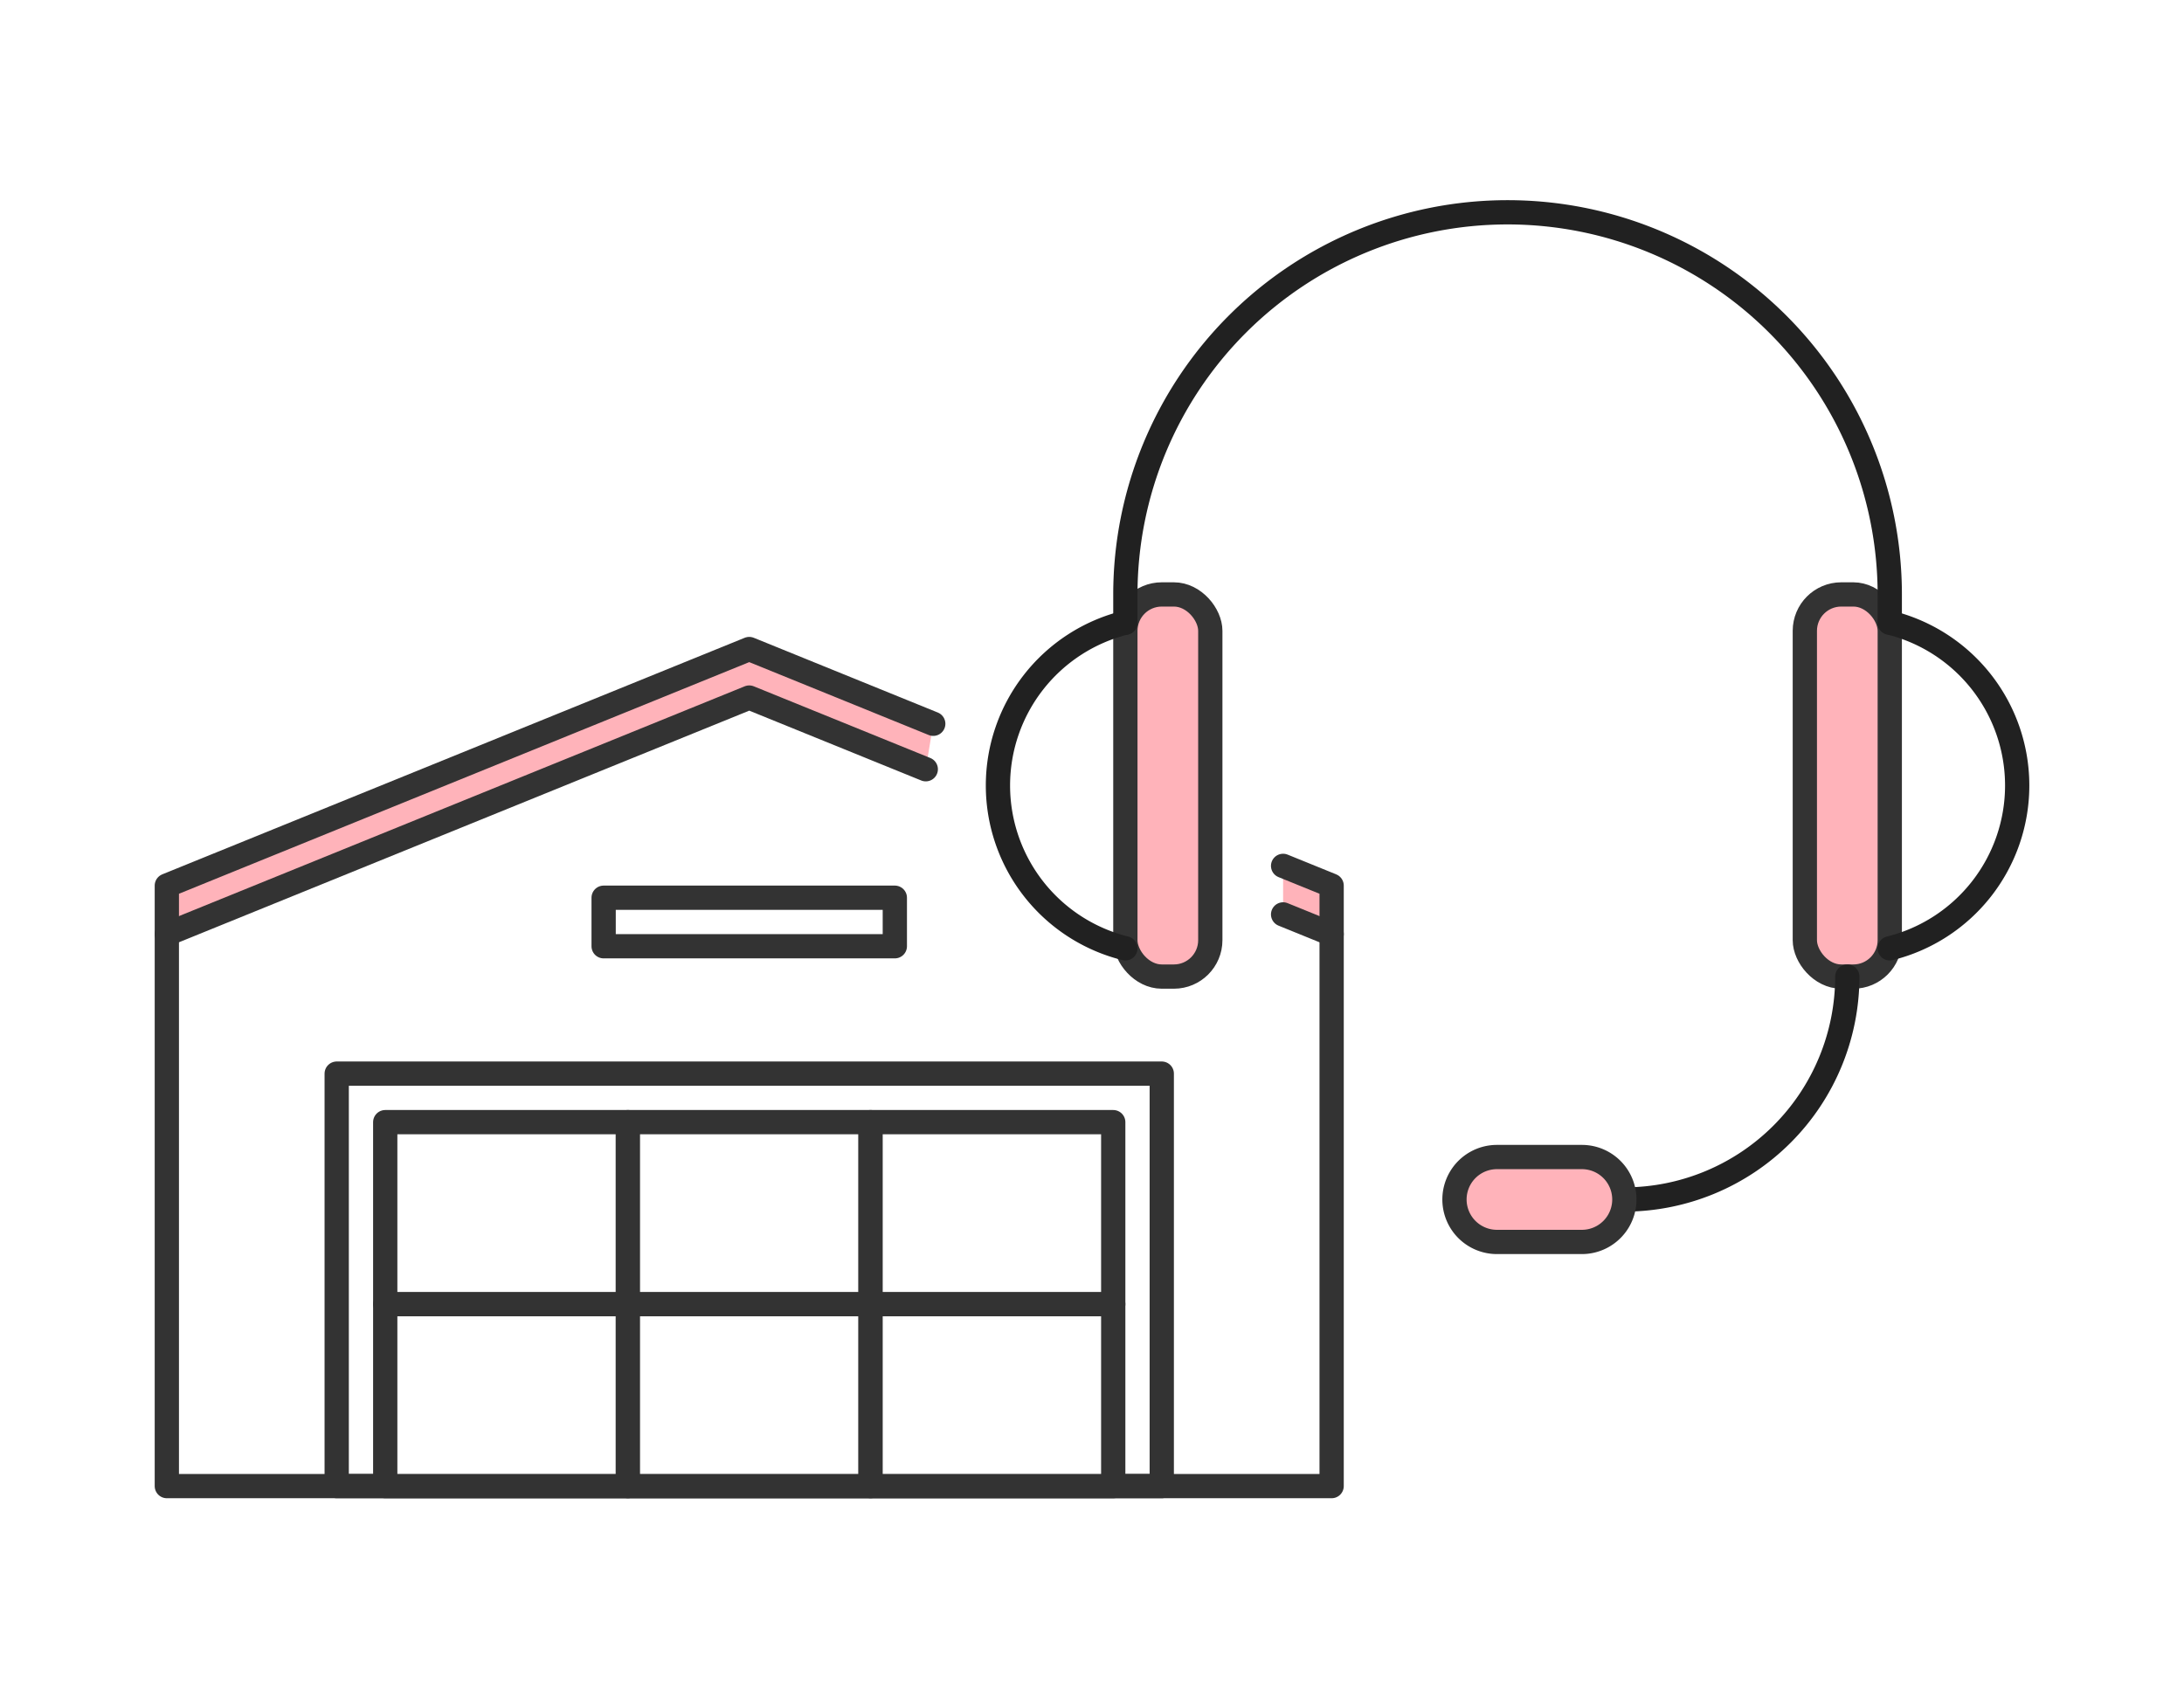 <svg xmlns="http://www.w3.org/2000/svg" xmlns:xlink="http://www.w3.org/1999/xlink" width="180" height="140" viewBox="0 0 180 140"><defs><clipPath id="a"><rect width="180" height="140" fill="none"/></clipPath></defs><rect width="180" height="140" fill="#fff"/><path d="M109.75,73v4l-4-1.625v-4Z" fill="#ffb3ba"/><path d="M76.916,59.661l-.62,3.748L61.75,57.5,13.75,77V73l48-19.5Z" fill="#ffb3ba"/><g clip-path="url(#a)"><rect width="7" height="31.5" rx="3" transform="translate(92.75 49)" fill="#ffb3ba"/><rect width="7" height="31.5" rx="3" transform="translate(92.75 49)" fill="none" stroke="#333" stroke-linecap="round" stroke-linejoin="round" stroke-width="2"/><rect width="7" height="31.5" rx="3" transform="translate(148.75 49)" fill="#ffb3ba"/><rect width="7" height="31.5" rx="3" transform="translate(148.75 49)" fill="none" stroke="#333" stroke-linecap="round" stroke-linejoin="round" stroke-width="2"/><path d="M133.875,98.875A18.375,18.375,0,0,0,152.25,80.5" fill="none" stroke="#212121" stroke-linecap="round" stroke-linejoin="round" stroke-width="2"/><path d="M155.75,51.326a13.83,13.83,0,0,1,0,26.847" fill="none" stroke="#212121" stroke-linecap="round" stroke-linejoin="round" stroke-width="2"/><path d="M92.75,51.326a13.83,13.83,0,0,0,0,26.847" fill="none" stroke="#212121" stroke-linecap="round" stroke-linejoin="round" stroke-width="2"/><path d="M155.75,51.326V49a31.5,31.5,0,0,0-63,0v2.326" fill="none" stroke="#212121" stroke-linecap="round" stroke-linejoin="round" stroke-width="2"/><path d="M130.375,95.375h-7a3.5,3.5,0,0,0,0,7h7a3.5,3.5,0,0,0,0-7" fill="#ffb3ba"/><path d="M130.375,95.375h-7a3.5,3.5,0,0,0,0,7h7a3.5,3.5,0,0,0,0-7Z" fill="none" stroke="#333" stroke-linecap="round" stroke-linejoin="round" stroke-width="2"/><rect width="68" height="34" transform="translate(27.75 88.5)" fill="none" stroke="#333" stroke-linecap="round" stroke-linejoin="round" stroke-width="2"/><path d="M105.75,71.375l4,1.625v49.5h-96V73l48-19.5,15.166,6.161" fill="none" stroke="#333" stroke-linecap="round" stroke-linejoin="round" stroke-width="2"/><line x2="4" y2="1.625" transform="translate(105.75 75.375)" fill="none" stroke="#333" stroke-linecap="round" stroke-linejoin="round" stroke-width="2"/><rect width="20" height="15" transform="translate(31.75 107.5)" fill="#fff"/><rect width="20" height="15" transform="translate(31.75 107.5)" fill="none" stroke="#333" stroke-linecap="round" stroke-linejoin="round" stroke-width="2"/><rect width="20" height="15" transform="translate(31.75 92.5)" fill="#fff"/><rect width="20" height="15" transform="translate(31.75 92.5)" fill="none" stroke="#333" stroke-linecap="round" stroke-linejoin="round" stroke-width="2"/><rect width="20" height="15" transform="translate(51.75 107.5)" fill="#fff"/><rect width="20" height="15" transform="translate(51.75 107.5)" fill="none" stroke="#333" stroke-linecap="round" stroke-linejoin="round" stroke-width="2"/><rect width="20" height="15" transform="translate(51.75 92.5)" fill="#fff"/><rect width="20" height="15" transform="translate(51.75 92.5)" fill="none" stroke="#333" stroke-linecap="round" stroke-linejoin="round" stroke-width="2"/><rect width="20" height="15" transform="translate(71.75 107.5)" fill="#fff"/><rect width="20" height="15" transform="translate(71.75 107.5)" fill="none" stroke="#333" stroke-linecap="round" stroke-linejoin="round" stroke-width="2"/><rect width="20" height="15" transform="translate(71.75 92.5)" fill="#fff"/><rect width="20" height="15" transform="translate(71.75 92.5)" fill="none" stroke="#333" stroke-linecap="round" stroke-linejoin="round" stroke-width="2"/><rect width="24" height="4" transform="translate(49.75 74)" fill="none" stroke="#333" stroke-linecap="round" stroke-linejoin="round" stroke-width="2"/><path d="M13.75,77l48-19.5L76.3,63.409" fill="none" stroke="#333" stroke-linecap="round" stroke-linejoin="round" stroke-width="2"/></g></svg>